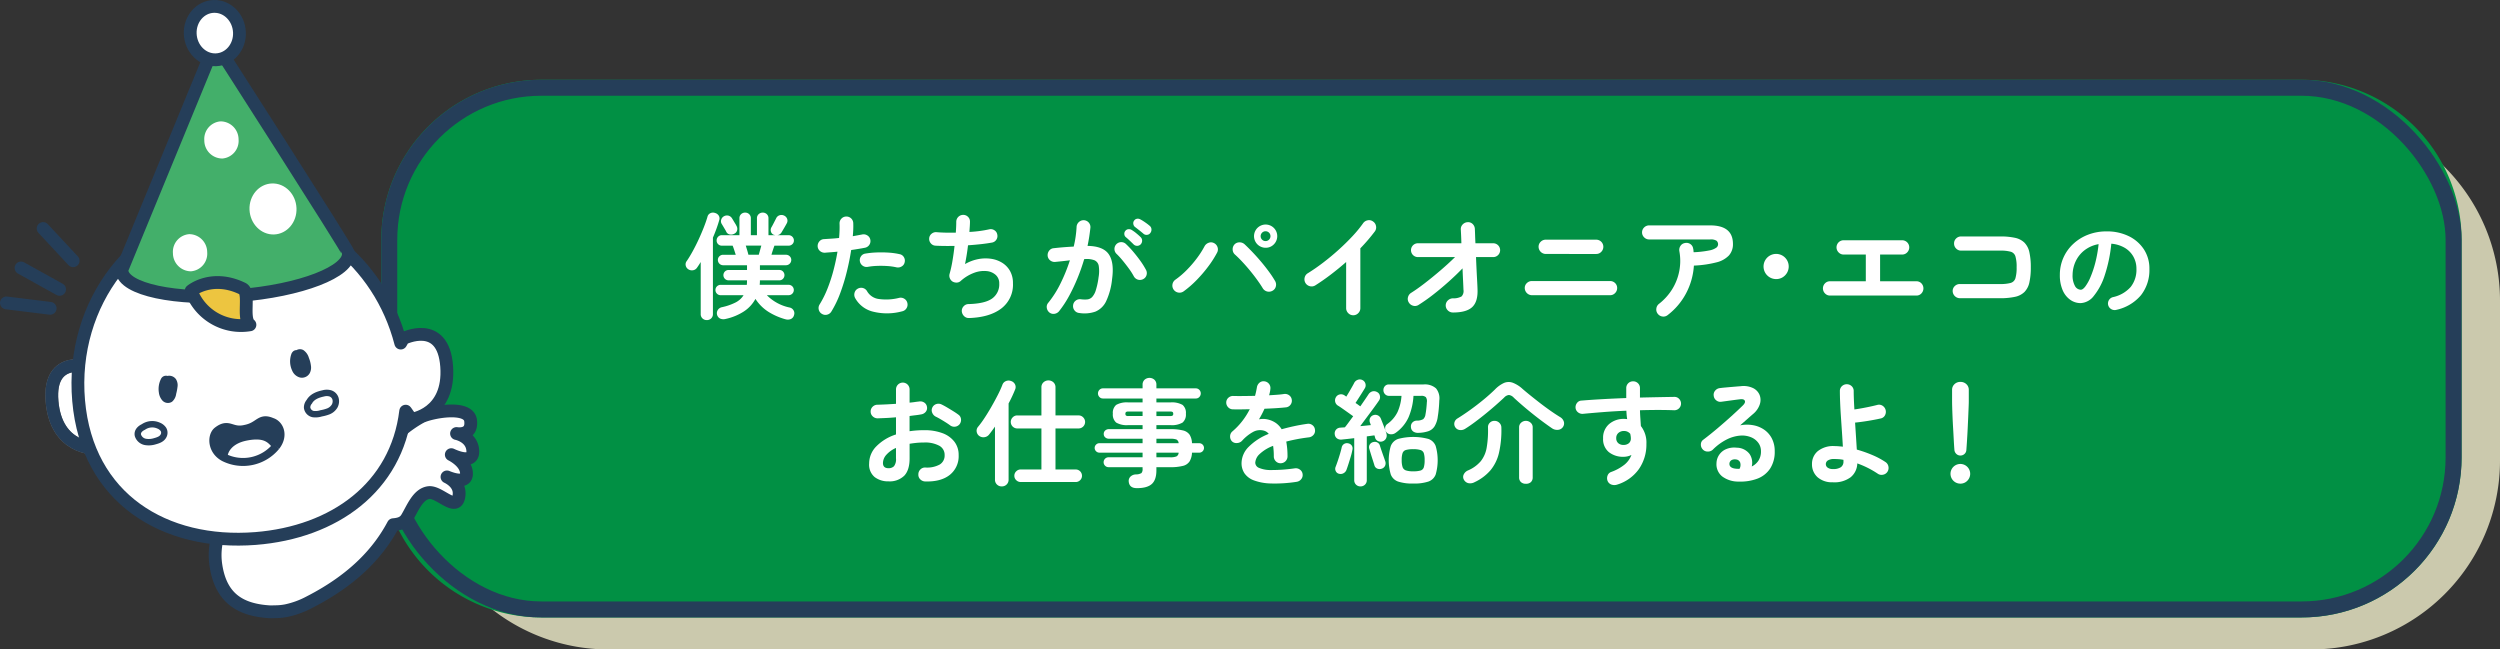 <svg xmlns="http://www.w3.org/2000/svg" xmlns:xlink="http://www.w3.org/1999/xlink" width="781.126" height="202.919" viewBox="0 0 781.126 202.919"><rect x="0" y="0" width="781.126" height="202.919" fill="#333333" stroke="none"/><defs><clipPath id="a"><rect width="781.126" height="202.919" fill="none"/></clipPath></defs><g clip-path="url(#a)"><path d="M190.126,34.919h532a59,59,0,0,1,59,59v50a59,59,0,0,1-59,59h-532a59,59,0,0,1-59-59v-50a59,59,0,0,1,59-59" fill="#cbc9ad"/><path d="M169.126,24.919h550a50,50,0,0,1,50,50v68a50,50,0,0,1-50,50h-550a50,50,0,0,1-50-50v-68a50,50,0,0,1,50-50" fill="#019044"/><rect width="645" height="163" rx="47.5" transform="translate(121.626 27.419)" fill="none" stroke="#253e59" stroke-width="5"/><path d="M220.845,100.015a1.908,1.908,0,0,1-1.35-.521,1.811,1.811,0,0,1-.558-1.386V81.872q-.288.468-.576.918c-.192.3-.384.582-.576.845a1.832,1.832,0,0,1-1.278.811,2.011,2.011,0,0,1-1.494-.343,1.827,1.827,0,0,1-.774-1.206,1.676,1.676,0,0,1,.342-1.35q.864-1.26,1.818-2.988t1.854-3.672q.9-1.944,1.638-3.815t1.17-3.385a1.631,1.631,0,0,1,.9-1.079,1.863,1.863,0,0,1,1.44-.072,1.97,1.97,0,0,1,1.188.864,1.679,1.679,0,0,1,.144,1.367q-.36,1.262-.864,2.664t-1.116,2.809V98.108a1.811,1.811,0,0,1-.558,1.386,1.908,1.908,0,0,1-1.35.521m24.588-.252a20.122,20.122,0,0,1-5.346-2.34,13.362,13.362,0,0,1-4.05-4.032,10.794,10.794,0,0,1-3.564,3.889,17.1,17.1,0,0,1-5.76,2.376,2.591,2.591,0,0,1-1.638-.09,1.809,1.809,0,0,1-.99-1.1,1.865,1.865,0,0,1,.126-1.494,1.975,1.975,0,0,1,1.35-.989,17.438,17.438,0,0,0,4.3-1.494,6.26,6.26,0,0,0,2.466-2.25H225.2a1.621,1.621,0,1,1,0-3.241h8.136c.024-.215.042-.444.054-.683s.018-.481.018-.721h-5.76a1.62,1.62,0,1,1,0-3.24h5.76V82.879h-7.452a1.659,1.659,0,0,1-1.656-1.656,1.534,1.534,0,0,1,.486-1.151,1.627,1.627,0,0,1,1.17-.469h3.924q-.216-.682-.468-1.458t-.5-1.386h-3.384a1.6,1.6,0,0,1-1.62-1.62,1.628,1.628,0,0,1,.468-1.17,1.536,1.536,0,0,1,1.152-.485h5.508V68.227a1.706,1.706,0,0,1,.522-1.313,1.8,1.8,0,0,1,1.278-.487,1.757,1.757,0,0,1,1.242.487,1.706,1.706,0,0,1,.522,1.313v5.257h1.908V68.227a1.677,1.677,0,0,1,.54-1.313,1.821,1.821,0,0,1,1.26-.487,1.8,1.8,0,0,1,1.278.487,1.706,1.706,0,0,1,.522,1.313v5.257h2.16a.679.679,0,0,1-.27-.055,1.632,1.632,0,0,0-.306-.09,1.516,1.516,0,0,1-.828-1.026,1.676,1.676,0,0,1,.18-1.314q.18-.287.468-.845l.576-1.116c.192-.373.336-.654.432-.846a1.734,1.734,0,0,1,1.08-.937,1.9,1.9,0,0,1,1.4.109,1.8,1.8,0,0,1,.954,1.044,1.669,1.669,0,0,1-.126,1.368q-.324.612-.81,1.439t-.81,1.368a1.817,1.817,0,0,1-1.332.9H246.4a1.658,1.658,0,0,1,1.656,1.655,1.535,1.535,0,0,1-.486,1.152,1.622,1.622,0,0,1-1.17.468h-4.428q-.252.684-.5,1.441t-.432,1.4h4.536a1.627,1.627,0,0,1,1.17.469,1.534,1.534,0,0,1,.486,1.151,1.659,1.659,0,0,1-1.656,1.656h-8.136v1.476h6.084a1.525,1.525,0,0,1,1.116.469,1.651,1.651,0,0,1,0,2.3,1.52,1.52,0,0,1-1.116.468h-6.084c0,.24-.006.475-.018.7s-.03.463-.054.7h9a1.621,1.621,0,1,1,0,3.241H239.6a13.942,13.942,0,0,0,7.092,3.851,1.843,1.843,0,0,1,1.278.937,1.74,1.74,0,0,1,.126,1.439,1.76,1.76,0,0,1-1.008,1.225,2.432,2.432,0,0,1-1.656.071m-16.02-26.712a2.06,2.06,0,0,1-1.4.216,1.508,1.508,0,0,1-1.08-.828,7.211,7.211,0,0,0-.4-.737l-.576-.973q-.288-.484-.468-.773a1.575,1.575,0,0,1-.144-1.315,1.768,1.768,0,0,1,.864-1.061,1.908,1.908,0,0,1,1.368-.2,1.824,1.824,0,0,1,1.116.811c.1.143.24.378.432.7s.384.643.576.954a6.2,6.2,0,0,1,.4.721,1.825,1.825,0,0,1,.216,1.4,1.607,1.607,0,0,1-.9,1.08m4.428,6.552h3.24l.792-2.844h-4.86c.12.385.258.834.414,1.351s.294,1.014.414,1.493" fill="#fff"/><path d="M256.81,98.072a2.023,2.023,0,0,1-.99-1.332,2.083,2.083,0,0,1,.27-1.62,31.36,31.36,0,0,0,2.484-5,50,50,0,0,0,1.854-5.689q.774-2.951,1.242-5.795-1.044.108-2.034.179t-1.854.145a2.213,2.213,0,0,1-1.566-.523,2.032,2.032,0,0,1-.738-1.458,2.176,2.176,0,0,1,.54-1.565,1.971,1.971,0,0,1,1.476-.7q1.044-.072,2.25-.145t2.43-.216q.108-1.223.144-2.34t0-2.124a2.079,2.079,0,0,1,.558-1.547,2.056,2.056,0,0,1,1.494-.684A2.123,2.123,0,0,1,266.6,69.7q.036.9,0,1.926c-.024.683-.072,1.41-.144,2.177q1.62-.287,2.916-.54a2.152,2.152,0,0,1,1.62.288,1.985,1.985,0,0,1,.936,1.332,2.111,2.111,0,0,1-1.656,2.521q-.9.18-2,.359t-2.322.361q-.5,3.276-1.368,6.786a60.221,60.221,0,0,1-2.07,6.731,31.879,31.879,0,0,1-2.754,5.706,2.119,2.119,0,0,1-1.332.973,2.035,2.035,0,0,1-1.62-.252m25.056-.792a18.067,18.067,0,0,1-9.2.071,8.735,8.735,0,0,1-5.49-4.248,2.221,2.221,0,0,1-.162-1.638,2.024,2.024,0,0,1,1.026-1.278,2.131,2.131,0,0,1,2.916.864,4.921,4.921,0,0,0,3.636,2.376,16.607,16.607,0,0,0,6.372-.359,2.11,2.11,0,0,1,1.638.306,2.059,2.059,0,0,1,.918,1.349,2.115,2.115,0,0,1-.306,1.639,2.065,2.065,0,0,1-1.35.918M280.1,83.528a17.521,17.521,0,0,0-2.79-.4,30.608,30.608,0,0,0-3.168-.054,21.191,21.191,0,0,0-3.006.305,2.053,2.053,0,0,1-1.566-.341,2.087,2.087,0,0,1-.882-1.315,2.045,2.045,0,0,1,.306-1.6,1.935,1.935,0,0,1,1.35-.882,27.616,27.616,0,0,1,3.582-.361,36.275,36.275,0,0,1,3.762.054,21.627,21.627,0,0,1,3.42.487,1.922,1.922,0,0,1,1.314.936,2.068,2.068,0,0,1,.234,1.619,1.9,1.9,0,0,1-.936,1.278,2.186,2.186,0,0,1-1.62.271" fill="#fff"/><path d="M302.782,99.367a2.024,2.024,0,0,1-1.548-.595,2.324,2.324,0,0,1-.72-1.529,2.076,2.076,0,0,1,.594-1.566,2.028,2.028,0,0,1,1.53-.666q5.148-.144,7.362-1.747a5.393,5.393,0,0,0,2.214-4.662,3.486,3.486,0,0,0-1.1-2.7,4.934,4.934,0,0,0-2.88-1.206,8.769,8.769,0,0,0-3.906.558,13.015,13.015,0,0,0-4.176,2.555,1.916,1.916,0,0,1-1.242.487,2.421,2.421,0,0,1-1.314-.342,2.214,2.214,0,0,1-.828-1.044,2.1,2.1,0,0,1-.072-1.332,36.373,36.373,0,0,0,.9-4.068q.4-2.34.648-4.68-1.764.036-3.312.017t-2.7-.089A1.981,1.981,0,0,1,290.812,76a2.091,2.091,0,0,1-.486-1.548,1.981,1.981,0,0,1,.756-1.422,2.09,2.09,0,0,1,1.548-.486q1.188.108,2.754.144t3.258,0q.072-1.008.108-1.854t.036-1.494a2.153,2.153,0,0,1,.594-1.531,2.1,2.1,0,0,1,1.494-.666,2.058,2.058,0,0,1,1.548.576,2,2,0,0,1,.648,1.513q0,.612-.054,1.44t-.126,1.8a37.562,37.562,0,0,0,6.228-.828,2.051,2.051,0,0,1,1.6.307,1.933,1.933,0,0,1,.882,1.35,2.037,2.037,0,0,1-.288,1.584,2.014,2.014,0,0,1-1.332.9q-1.548.288-3.492.5t-4.032.36q-.18,1.584-.432,3.113t-.5,2.754a13.235,13.235,0,0,1,4.1-1.547,12.044,12.044,0,0,1,4.032-.108,8.937,8.937,0,0,1,3.492,1.26A7.1,7.1,0,0,1,315.6,84.7a7.629,7.629,0,0,1,.9,3.8,9.328,9.328,0,0,1-3.636,7.884q-3.636,2.771-10.08,2.988" fill="#fff"/><path d="M337.125,97.784a2.028,2.028,0,0,1-1.4-.811,2.116,2.116,0,0,1-.432-1.6,2.055,2.055,0,0,1,.81-1.441,2.117,2.117,0,0,1,1.6-.431,8.767,8.767,0,0,0,2,.053,2.457,2.457,0,0,0,1.53-.737,5.571,5.571,0,0,0,1.152-2.124,22.891,22.891,0,0,0,.864-4.068,10.723,10.723,0,0,0,.054-3.546,2.334,2.334,0,0,0-1.35-1.765,6.991,6.991,0,0,0-3.2-.342,60.483,60.483,0,0,1-2.07,5.9,56.021,56.021,0,0,1-2.646,5.6,32.746,32.746,0,0,1-3.132,4.771,2.256,2.256,0,0,1-1.44.809,2.05,2.05,0,0,1-1.584-.414,2.263,2.263,0,0,1-.81-1.458,1.909,1.909,0,0,1,.45-1.565,31.859,31.859,0,0,0,3.852-6.084,52,52,0,0,0,2.916-7.2q-1.116.143-2.286.269t-2.286.234a2.185,2.185,0,0,1-1.584-.467,2.078,2.078,0,0,1-.792-1.441,2.244,2.244,0,0,1,.468-1.6,1.937,1.937,0,0,1,1.44-.775q1.548-.18,3.132-.305t3.1-.2a31.581,31.581,0,0,0,.612-3.185q.216-1.566.288-3.007a2.157,2.157,0,0,1,.738-1.493,2.145,2.145,0,0,1,3.582,1.746q-.144,1.332-.36,2.771t-.54,2.953q4.9.07,6.642,2.627t1.026,7.741a21.171,21.171,0,0,1-1.854,6.912,6.5,6.5,0,0,1-3.366,3.258,10.4,10.4,0,0,1-5.112.414M357.213,87.2a2.174,2.174,0,0,1-2.952-.865,20.162,20.162,0,0,0-1.548-2.429q-.937-1.278-1.926-2.485a24.024,24.024,0,0,0-1.89-2.07,2.094,2.094,0,0,1-.684-1.493,2.121,2.121,0,0,1,2.07-2.2,2.087,2.087,0,0,1,1.53.593,29.156,29.156,0,0,1,2.322,2.466q1.17,1.388,2.2,2.826a24.244,24.244,0,0,1,1.71,2.737,2.12,2.12,0,0,1,.2,1.637,2.02,2.02,0,0,1-1.026,1.279m-3.024-10.836q-.468-.468-1.17-1.135t-1.314-1.17a1.325,1.325,0,0,1-.414-.9,1.364,1.364,0,0,1,.342-1.044,1.323,1.323,0,0,1,.954-.5,1.688,1.688,0,0,1,1.026.252,11.615,11.615,0,0,1,1.422,1.025q.81.666,1.35,1.206a1.511,1.511,0,0,1,.468,1.1,1.7,1.7,0,0,1-.432,1.134,1.567,1.567,0,0,1-2.232.036m3.024-3.385q-.5-.43-1.278-1.044t-1.386-1.08a1.47,1.47,0,0,1-.45-.9,1.313,1.313,0,0,1,.27-1.044,1.285,1.285,0,0,1,.882-.559,1.583,1.583,0,0,1,1.062.2,15.756,15.756,0,0,1,1.476.918,16,16,0,0,1,1.44,1.1,1.476,1.476,0,0,1,.54,1.079,1.655,1.655,0,0,1-.36,1.152,1.374,1.374,0,0,1-1.026.576,1.424,1.424,0,0,1-1.17-.4" fill="#fff"/><path d="M369.85,91.015a2.193,2.193,0,0,1-1.674.4,2.214,2.214,0,0,1-1.836-2.574,2.194,2.194,0,0,1,.918-1.458,26.135,26.135,0,0,0,3.564-3.042,34.412,34.412,0,0,0,3.2-3.726,27.551,27.551,0,0,0,2.3-3.6,2.35,2.35,0,0,1,1.3-1.151,1.992,1.992,0,0,1,1.656.071,2.141,2.141,0,0,1,1.134,1.279,2.083,2.083,0,0,1-.126,1.71,31.753,31.753,0,0,1-2.7,4.248,42.092,42.092,0,0,1-3.654,4.284,31.552,31.552,0,0,1-4.086,3.563m27.756-.179a2.245,2.245,0,0,1-3.06-.792q-.648-1.08-1.656-2.485t-2.214-2.88q-1.207-1.475-2.466-2.826t-2.34-2.321a2.1,2.1,0,0,1-.72-1.548,2.214,2.214,0,0,1,.576-1.62,2.13,2.13,0,0,1,1.566-.648,2.326,2.326,0,0,1,1.6.612q1.188,1.116,2.556,2.555t2.682,3.006q1.314,1.566,2.43,3.1a30.687,30.687,0,0,1,1.836,2.79,2.2,2.2,0,0,1,.252,1.691,2.071,2.071,0,0,1-1.044,1.369m-2.16-13.428a3.628,3.628,0,1,1,2.574-1.063,3.5,3.5,0,0,1-2.574,1.063m0-2.088a1.537,1.537,0,1,0-1.1-.45,1.5,1.5,0,0,0,1.1.45" fill="#fff"/><path d="M422.8,98.5a2.089,2.089,0,0,1-1.548-.666,2.173,2.173,0,0,1-.648-1.566v-14.4q-2.3,2.016-4.752,3.888t-4.9,3.42a2.164,2.164,0,0,1-1.674.252,2.214,2.214,0,0,1-1.638-2.7,2.1,2.1,0,0,1,1.008-1.368q2.268-1.4,4.734-3.276t4.824-4q2.358-2.124,4.356-4.266a37.4,37.4,0,0,0,3.33-4.05,2.256,2.256,0,0,1,1.44-.936A2.048,2.048,0,0,1,429,69.2a2.133,2.133,0,0,1,.936,1.422,2.079,2.079,0,0,1-.36,1.674,55.329,55.329,0,0,1-4.536,5.292V96.271a2.172,2.172,0,0,1-.648,1.566,2.129,2.129,0,0,1-1.584.666" fill="#fff"/><path d="M453.946,97.639a2.174,2.174,0,0,1-1.566-.647,2.154,2.154,0,0,1,0-3.115,2.351,2.351,0,0,1,1.566-.666,5.112,5.112,0,0,0,2.718-.593,2.454,2.454,0,0,0,.594-2.107q-.037-1.152-.126-2.916t-.163-3.744q-2.014,2.088-4.391,4.212t-4.788,4a54.962,54.962,0,0,1-4.609,3.24,2.044,2.044,0,0,1-1.673.216,2.219,2.219,0,0,1-1.35-1.044,2.045,2.045,0,0,1-.216-1.674,2.217,2.217,0,0,1,1.044-1.349q1.836-1.153,4.193-2.971t4.842-3.942q2.484-2.124,4.609-4.211H443.074a2.161,2.161,0,1,1,0-4.321H456.61q-.036-1.475-.091-2.592t-.09-1.728a2.04,2.04,0,0,1,.613-1.584,2.25,2.25,0,0,1,1.548-.684,2.014,2.014,0,0,1,1.566.594,2.262,2.262,0,0,1,.666,1.567c.023.456.048,1.068.071,1.835s.06,1.632.109,2.592h5.507a2.161,2.161,0,1,1,0,4.321h-5.328q.072,1.872.162,3.744t.181,3.491q.09,1.62.126,2.736.179,3.888-1.62,5.616t-6.084,1.728" fill="#fff"/><path d="M478.642,92.24a2.275,2.275,0,0,1-2.232-2.233,2.062,2.062,0,0,1,.666-1.565,2.205,2.205,0,0,1,1.566-.631H503.05a2.187,2.187,0,0,1,1.584.631,2.093,2.093,0,0,1,.647,1.565,2.174,2.174,0,0,1-.647,1.567,2.125,2.125,0,0,1-1.584.666Zm4.32-12.889a2.275,2.275,0,0,1-2.232-2.231,2.12,2.12,0,0,1,.666-1.584,2.168,2.168,0,0,1,1.566-.649H498.73a2.227,2.227,0,0,1,1.584,3.8,2.125,2.125,0,0,1-1.584.666Z" fill="#fff"/><path d="M521.085,98.431a2.1,2.1,0,0,1-1.619.469,2.163,2.163,0,0,1-1.477-.828,2.13,2.13,0,0,1-.467-1.639,2.169,2.169,0,0,1,.828-1.494,17.4,17.4,0,0,0,4.067-4.482,16.8,16.8,0,0,0,2.3-11.969,2.253,2.253,0,0,1,.359-1.675,2.022,2.022,0,0,1,1.4-.882,2.142,2.142,0,0,1,1.674.324,2.042,2.042,0,0,1,.882,1.441,2.592,2.592,0,0,1,.091.54c.012.192.029.383.054.575a30.952,30.952,0,0,0,4.878-.558,5.46,5.46,0,0,0,2.2-.864,1.35,1.35,0,0,0,.557-.989,1.483,1.483,0,0,0-.467-1.171,3.3,3.3,0,0,0-2.017-.413H515.289a2.17,2.17,0,0,1-1.565-.649,2.153,2.153,0,0,1,0-3.114,2.2,2.2,0,0,1,1.565-.63h19.044q7.128,0,7.129,5.8A5.244,5.244,0,0,1,540.22,79.8a7.943,7.943,0,0,1-3.924,2.178,33.941,33.941,0,0,1-7.038,1.009,21.432,21.432,0,0,1-2.448,8.675,20.744,20.744,0,0,1-5.725,6.768" fill="#fff"/><path d="M554.926,87.2a3.933,3.933,0,1,1,2.808-1.152,3.821,3.821,0,0,1-2.808,1.152" fill="#fff"/><path d="M571.773,92.347a2.087,2.087,0,0,1-1.549-.666,2.239,2.239,0,0,1,0-3.149,2.112,2.112,0,0,1,1.549-.649h11.2V79.532h-6.912a2.127,2.127,0,0,1-1.584-.666,2.223,2.223,0,0,1,1.584-3.8h18.252a2.227,2.227,0,0,1,1.584,3.8,2.125,2.125,0,0,1-1.584.666h-6.876v8.351h11.341a2.091,2.091,0,0,1,1.565.649,2.282,2.282,0,0,1,0,3.149,2.066,2.066,0,0,1-1.565.666Z" fill="#fff"/><path d="M612.346,93.175a2.275,2.275,0,0,1-2.232-2.231,2.066,2.066,0,0,1,.666-1.567,2.2,2.2,0,0,1,1.566-.63h12.563a12.016,12.016,0,0,0,3.313-.342,2.171,2.171,0,0,0,1.494-1.458,11.432,11.432,0,0,0,.378-3.419,11.417,11.417,0,0,0-.378-3.439,2.166,2.166,0,0,0-1.476-1.439,11.806,11.806,0,0,0-3.294-.343h-12.2a2.111,2.111,0,0,1-1.548-.648,2.155,2.155,0,0,1-.648-1.584,2.1,2.1,0,0,1,.648-1.566,2.142,2.142,0,0,1,1.548-.63h12.2a21.024,21.024,0,0,1,4.662.432,5.942,5.942,0,0,1,2.933,1.512,6.073,6.073,0,0,1,1.531,2.953,20.9,20.9,0,0,1,.45,4.752,20.892,20.892,0,0,1-.45,4.751,6.065,6.065,0,0,1-1.531,2.952,5.957,5.957,0,0,1-2.951,1.512,21.279,21.279,0,0,1-4.681.432Z" fill="#fff"/><path d="M661.243,96.818a2.076,2.076,0,0,1-1.6-.238,2.043,2.043,0,0,1,.544-3.74,10.2,10.2,0,0,0,5.559-3.2,8.639,8.639,0,0,0,1.785-5.609,7.72,7.72,0,0,0-.952-3.842,7.409,7.409,0,0,0-2.7-2.755,9.921,9.921,0,0,0-4.2-1.292,44.928,44.928,0,0,1-2.058,9.877,19.689,19.689,0,0,1-3.4,6.427,5.5,5.5,0,0,1-4.1,2.261,5.6,5.6,0,0,1-3.3-1.054,7.067,7.067,0,0,1-2.362-3.026A11.693,11.693,0,0,1,643.6,85.9a13.067,13.067,0,0,1,4.115-9.622,14.262,14.262,0,0,1,4.64-2.924,15.833,15.833,0,0,1,5.866-1.055,15.4,15.4,0,0,1,6.884,1.48,11.751,11.751,0,0,1,4.744,4.113,10.91,10.91,0,0,1,1.733,6.138,12.7,12.7,0,0,1-2.635,8.211,13.911,13.911,0,0,1-7.7,4.573m-11.084-6.29q.612,0,1.411-1.037a13.9,13.9,0,0,0,1.615-2.942,32.23,32.23,0,0,0,1.5-4.5,39.581,39.581,0,0,0,1.02-5.763,10,10,0,0,0-4.454,1.955,9.429,9.429,0,0,0-2.72,3.434,10.2,10.2,0,0,0-.952,4.165,6.766,6.766,0,0,0,.731,3.5,2.142,2.142,0,0,0,1.853,1.19" fill="#fff"/><path d="M289.066,150.431a2.211,2.211,0,0,1-1.53-.666,1.963,1.963,0,0,1-.594-1.529,2.1,2.1,0,0,1,.648-1.567,2.019,2.019,0,0,1,1.548-.593,8.226,8.226,0,0,0,4.482-.937,3.258,3.258,0,0,0,1.53-2.952,3.214,3.214,0,0,0-1.674-2.916,9.322,9.322,0,0,0-4.77-1.008q-1.224,0-2.34.109t-2.16.288V143.2q0,3.707-1.692,5.454a6.512,6.512,0,0,1-4.9,1.745,6.866,6.866,0,0,1-4.32-1.332,5.024,5.024,0,0,1-1.728-4.247,7.6,7.6,0,0,1,2.25-5.364,14.927,14.927,0,0,1,6.138-3.708v-5.365q-1.548.146-3.006.216t-2.718.109a2.177,2.177,0,0,1-1.548-.613,2,2,0,0,1-.648-1.511,2.024,2.024,0,0,1,.63-1.512,2.113,2.113,0,0,1,1.53-.612q1.26-.036,2.736-.109t3.024-.18V121.74a2.161,2.161,0,0,1,.612-1.567,2.129,2.129,0,0,1,3.024,0,2.161,2.161,0,0,1,.612,1.567v4.067c.552-.048,1.067-.107,1.548-.18s.948-.131,1.4-.179a2.226,2.226,0,0,1,1.62.323,1.913,1.913,0,0,1,.864,1.368,1.849,1.849,0,0,1-.4,1.548,2.262,2.262,0,0,1-1.44.792q-.756.146-1.674.252t-1.926.253v4.752a30.694,30.694,0,0,1,4.572-.324,15.807,15.807,0,0,1,5.724.935,8.274,8.274,0,0,1,3.726,2.683,6.717,6.717,0,0,1,1.314,4.157,7.446,7.446,0,0,1-2.772,6.192q-2.773,2.2-7.7,2.052m-11.448-4.14a2.35,2.35,0,0,0,1.71-.612,3.538,3.538,0,0,0,.63-2.483v-3.24a8.661,8.661,0,0,0-3.006,2.141,3.932,3.932,0,0,0-1.062,2.574q0,1.62,1.728,1.62m19.3-13.356q-.576-.432-1.4-.954t-1.656-1.008q-.828-.485-1.44-.773a2.308,2.308,0,0,1-1.134-1.225,1.956,1.956,0,0,1,.018-1.62,2.055,2.055,0,0,1,1.278-1.115,2.165,2.165,0,0,1,1.638.143q.756.36,1.728.937t1.926,1.17q.952.592,1.566,1.061a1.891,1.891,0,0,1,.828,1.368,2.2,2.2,0,0,1-.4,1.584,2.152,2.152,0,0,1-2.952.432" fill="#fff"/><path d="M313.006,151.978a2.064,2.064,0,0,1-2.124-2.159V133.295q-1.008,1.44-1.872,2.52a2.192,2.192,0,0,1-1.458.792,2.235,2.235,0,0,1-1.6-.4,2.014,2.014,0,0,1-.792-1.35,1.882,1.882,0,0,1,.4-1.458,29.846,29.846,0,0,0,2.07-2.826q1.1-1.674,2.16-3.528t1.962-3.619a33.508,33.508,0,0,0,1.44-3.168,1.9,1.9,0,0,1,1.08-1.17,2.073,2.073,0,0,1,1.584-.053,2.05,2.05,0,0,1,1.278,1.044,1.872,1.872,0,0,1,.054,1.584q-.4,1.008-.918,2.124t-1.134,2.267v23.761a2.064,2.064,0,0,1-2.124,2.159m5.9-1.367a1.929,1.929,0,0,1-1.386-.576,1.845,1.845,0,0,1-.594-1.368,1.885,1.885,0,0,1,.594-1.405,1.933,1.933,0,0,1,1.386-.576h6.48V133.871h-7.56a2.028,2.028,0,0,1-2.016-2.017,2,2,0,0,1,.594-1.439,1.913,1.913,0,0,1,1.422-.613h7.56v-8.748a2.064,2.064,0,0,1,.648-1.6,2.314,2.314,0,0,1,3.1,0,2.064,2.064,0,0,1,.648,1.6V129.8h7.236a1.913,1.913,0,0,1,1.422.613,2,2,0,0,1,.594,1.439,2.028,2.028,0,0,1-2.016,2.017h-7.236v12.815h6.3a1.967,1.967,0,0,1,1.98,1.981,1.876,1.876,0,0,1-.576,1.368,1.91,1.91,0,0,1-1.4.576Z" fill="#fff"/><path d="M355.2,152.518q-2.3,0-2.52-1.979a1.883,1.883,0,0,1,.5-1.584,2.492,2.492,0,0,1,1.728-.72,3.5,3.5,0,0,0,1.728-.414,1.8,1.8,0,0,0,.36-1.35v-.5h-10.62a1.548,1.548,0,1,1,0-3.1H357v-1.44H343.5a1.441,1.441,0,0,1-1.026-.432,1.436,1.436,0,0,1,0-2.088,1.442,1.442,0,0,1,1.026-.433H357v-1.4H346.485a1.676,1.676,0,0,1-1.152-.414,1.352,1.352,0,0,1-.468-1.062,1.394,1.394,0,0,1,.468-1.1,1.676,1.676,0,0,1,1.152-.414H357v-1.26h-4.464a6.549,6.549,0,0,1-3.78-.792,3.273,3.273,0,0,1-1.044-2.772,3.22,3.22,0,0,1,1.044-2.754,6.672,6.672,0,0,1,3.78-.774H357v-1.224H344.613a1.465,1.465,0,0,1-1.1-.468,1.61,1.61,0,0,1,0-2.233,1.468,1.468,0,0,1,1.1-.467H357v-1.117a2.043,2.043,0,0,1,.63-1.584,2.323,2.323,0,0,1,3.06,0,2.043,2.043,0,0,1,.63,1.584v1.117h12.312a1.468,1.468,0,0,1,1.1.467,1.61,1.61,0,0,1,0,2.233,1.465,1.465,0,0,1-1.1.468H361.317v1.224h4.356a6.758,6.758,0,0,1,3.816.774,3.22,3.22,0,0,1,1.044,2.754,3.273,3.273,0,0,1-1.044,2.772,6.633,6.633,0,0,1-3.816.792h-4.356v1.26H365.6a16,16,0,0,1,4.014.4,3.462,3.462,0,0,1,2.088,1.35,5.413,5.413,0,0,1,.738,2.645h2.232a1.477,1.477,0,1,1,0,2.953h-2.232a5.766,5.766,0,0,1-.738,2.7,3.431,3.431,0,0,1-2.07,1.422,15.294,15.294,0,0,1-4.032.414h-4.284v1.008q0,2.95-1.44,4.248t-4.68,1.295m-2.664-22.535H357v-1.4h-4.464a1.25,1.25,0,0,0-.7.144.678.678,0,0,0-.2.576.629.629,0,0,0,.2.54,1.25,1.25,0,0,0,.7.144m8.784,0h4.356a1.25,1.25,0,0,0,.7-.144.632.632,0,0,0,.2-.54.681.681,0,0,0-.2-.576,1.249,1.249,0,0,0-.7-.144h-4.356Zm0,8.495h6.948a1.366,1.366,0,0,0-.7-1.169,5.667,5.667,0,0,0-1.962-.234h-4.284Zm0,4.393H365.6a5.088,5.088,0,0,0,1.98-.271,1.347,1.347,0,0,0,.684-1.169h-6.948Z" fill="#fff"/><path d="M405.166,150.539a44.136,44.136,0,0,1-8.136.521,16.189,16.189,0,0,1-5.31-.989,6.105,6.105,0,0,1-2.9-2.214,5.654,5.654,0,0,1-.9-3.15,7.289,7.289,0,0,1,2.178-5.04,18.358,18.358,0,0,1,6.318-4.105,2.83,2.83,0,0,0-1.4-.971,4.5,4.5,0,0,0-3.546.4,13.113,13.113,0,0,0-3.4,2.736,2.284,2.284,0,0,1-1.6.7,1.945,1.945,0,0,1-1.6-.594,2.172,2.172,0,0,1-.522-1.584,2.015,2.015,0,0,1,.738-1.477,21.567,21.567,0,0,0,3.114-3.275,22.722,22.722,0,0,0,2.286-3.636q-1.548.036-2.9.054t-2.322-.019a2.023,2.023,0,0,1-1.512-.629,2.113,2.113,0,0,1-.612-1.53,2,2,0,0,1,.684-1.476,2.116,2.116,0,0,1,1.548-.54q1.26.036,3.042.018t3.726-.054q.18-.684.324-1.332t.252-1.3a2.349,2.349,0,0,1,.792-1.458,1.926,1.926,0,0,1,1.548-.451,2.1,2.1,0,0,1,1.872,2.376,7.314,7.314,0,0,1-.144.973q-.108.5-.252,1.008,1.368-.072,2.556-.162t2.124-.234a2.162,2.162,0,0,1,1.6.413,2,2,0,0,1,.81,1.423,2.025,2.025,0,0,1-.45,1.584,1.981,1.981,0,0,1-1.422.756q-1.332.144-3.06.252t-3.6.18a30.585,30.585,0,0,1-1.728,3.312,6.077,6.077,0,0,1,1.656-.126,7.376,7.376,0,0,1,3.618,1.26,6.549,6.549,0,0,1,1.818,1.962q1.762-.5,3.762-.937t4.23-.755a2.032,2.032,0,0,1,1.584.378,1.972,1.972,0,0,1,.828,1.421,1.952,1.952,0,0,1-.4,1.585,2.211,2.211,0,0,1-1.44.828q-2.088.252-3.852.594t-3.276.738q.18.972.288,2.124t.108,2.484a2.151,2.151,0,0,1-2.16,2.16,2.024,2.024,0,0,1-1.512-.63,2.113,2.113,0,0,1-.612-1.53,22.276,22.276,0,0,0-.216-3.276,12.5,12.5,0,0,0-4.266,2.61,4.009,4.009,0,0,0-1.314,2.682,1.807,1.807,0,0,0,1.152,1.584,9.311,9.311,0,0,0,3.852.684,50.036,50.036,0,0,0,7.38-.54,2.156,2.156,0,0,1,1.584.414,1.973,1.973,0,0,1,.828,1.422,2,2,0,0,1-.432,1.548,2.192,2.192,0,0,1-1.4.828" fill="#fff"/><path d="M425.074,151.979a1.929,1.929,0,0,1-1.368-.54,1.88,1.88,0,0,1-.576-1.44V136.9q-1.116.146-2.106.252t-1.71.18a2.157,2.157,0,0,1-1.53-.324,1.746,1.746,0,0,1-.738-1.3,1.8,1.8,0,0,1,.4-1.458,1.848,1.848,0,0,1,1.4-.63c.192-.023.407-.042.648-.053s.48-.031.72-.055q.5-.61,1.17-1.53t1.422-1.926q-.648-.468-1.584-1.134t-1.836-1.3q-.9-.63-1.4-.918a1.919,1.919,0,0,1-.576-2.591,1.754,1.754,0,0,1,1.17-.865,1.847,1.847,0,0,1,1.458.252q.324.216.612.432c.239-.383.522-.852.846-1.4s.635-1.092.936-1.621.522-.936.666-1.224a2,2,0,0,1,1.116-1.008,1.771,1.771,0,0,1,1.476.072,1.741,1.741,0,0,1,.936,1.116,1.785,1.785,0,0,1-.18,1.44q-.324.54-.864,1.4t-1.1,1.728q-.56.864-.954,1.476c.311.193.594.384.846.577s.473.347.666.467l1.458-2.124q.664-.972,1.062-1.584a2.164,2.164,0,0,1,1.224-.954,1.974,1.974,0,0,1,1.476.2,1.608,1.608,0,0,1,.882,1.152,1.852,1.852,0,0,1-.306,1.549q-.614.9-1.6,2.25t-2.106,2.843q-1.116,1.494-2.124,2.863.9-.072,1.746-.162c.564-.06,1.085-.115,1.566-.163l-.288-.828a1.767,1.767,0,0,1,.054-1.385,1.716,1.716,0,0,1,.99-.883,1.853,1.853,0,0,1,1.386.036,1.888,1.888,0,0,1,.99,1.044q.216.54.558,1.4t.666,1.746q.324.884.5,1.458a2.006,2.006,0,0,1-.072,1.494,1.875,1.875,0,0,1-1.116.991,1.848,1.848,0,0,1-1.476-.109,1.615,1.615,0,0,1-.864-1.044,4.208,4.208,0,0,0-.216-.719q-1.008.143-2.376.323V150a1.884,1.884,0,0,1-.576,1.44,1.979,1.979,0,0,1-1.4.54m-6.732-3.96a1.458,1.458,0,0,1-.99-.827,1.573,1.573,0,0,1-.054-1.3q.288-.72.666-1.836t.72-2.268q.342-1.15.522-1.98a1.654,1.654,0,0,1,.756-1.1,1.7,1.7,0,0,1,1.26-.2,1.756,1.756,0,0,1,1.116.685,1.631,1.631,0,0,1,.216,1.368,19.161,19.161,0,0,1-.486,2q-.344,1.169-.7,2.285t-.648,1.908a1.965,1.965,0,0,1-.936,1.1,1.829,1.829,0,0,1-1.44.161m13.392-1.584a1.909,1.909,0,0,1-1.368,0,1.522,1.522,0,0,1-.936-1.044q-.18-.611-.5-1.6t-.63-2q-.306-1.008-.486-1.62a1.606,1.606,0,0,1,.216-1.349,1.707,1.707,0,0,1,1.08-.7,1.654,1.654,0,0,1,1.3.163,1.622,1.622,0,0,1,.756,1.025q.18.577.486,1.477t.63,1.8q.324.9.5,1.44a1.914,1.914,0,0,1,0,1.458,1.754,1.754,0,0,1-1.044.954m4.32-11.195a2.293,2.293,0,0,1-1.548.449,1.791,1.791,0,0,1-1.368-.7,1.915,1.915,0,0,1-.36-1.332,1.574,1.574,0,0,1,.648-1.153,10.055,10.055,0,0,0,3.222-3.761,14.833,14.833,0,0,0,1.242-5.059h-3.852a1.68,1.68,0,0,1-1.314-.54,1.821,1.821,0,0,1-.486-1.26,1.8,1.8,0,0,1,.469-1.242,1.6,1.6,0,0,1,1.259-.522h10.8a5.24,5.24,0,0,1,3.906,1.224,4.887,4.887,0,0,1,1.026,3.78q-.036,1.226-.162,2.592t-.306,2.412a7.8,7.8,0,0,1-.99,3.042,3.772,3.772,0,0,1-1.926,1.548,10.439,10.439,0,0,1-3.168.523,2.537,2.537,0,0,1-1.584-.415,1.744,1.744,0,0,1-.72-1.386,1.768,1.768,0,0,1,.45-1.422,1.853,1.853,0,0,1,1.314-.594,4.081,4.081,0,0,0,2.052-.45,2.385,2.385,0,0,0,.72-1.494q.144-.683.27-1.836t.162-1.98a2.176,2.176,0,0,0-.306-1.566,2.027,2.027,0,0,0-1.494-.414h-2.376a20.092,20.092,0,0,1-1.548,6.714,12.012,12.012,0,0,1-4.032,4.843m5.508,15.839a14.185,14.185,0,0,1-4.716-.612,3.8,3.8,0,0,1-2.3-2.2,15.7,15.7,0,0,1,0-8.928,3.8,3.8,0,0,1,2.3-2.2,18.477,18.477,0,0,1,9.432,0,3.74,3.74,0,0,1,2.286,2.2,16.13,16.13,0,0,1,0,8.928,3.737,3.737,0,0,1-2.286,2.2,14.186,14.186,0,0,1-4.716.612m0-3.816a7.837,7.837,0,0,0,2.286-.252A1.518,1.518,0,0,0,444.875,146a7.556,7.556,0,0,0,.251-2.232,7.018,7.018,0,0,0-.251-2.159,1.569,1.569,0,0,0-1.027-.991,7.373,7.373,0,0,0-2.286-.27,7.867,7.867,0,0,0-2.286.252,1.568,1.568,0,0,0-1.044.973,6.517,6.517,0,0,0-.27,2.16,6.855,6.855,0,0,0,.27,2.2,1.667,1.667,0,0,0,1.044,1.044,6.907,6.907,0,0,0,2.286.288" fill="#fff"/><path d="M457.834,133.944a2.5,2.5,0,0,1-1.746.414,1.924,1.924,0,0,1-1.422-.919,1.889,1.889,0,0,1-.234-1.422,2.068,2.068,0,0,1,1.026-1.313q2.016-1.26,4.086-2.754t4.032-3.114q1.962-1.62,3.546-3.168a9.272,9.272,0,0,1,2.844-2.035,3.757,3.757,0,0,1,2.682-.053,9.616,9.616,0,0,1,3.078,1.943q1.042.9,2.448,2.034t2.988,2.359q1.584,1.224,3.222,2.376t3.114,2.051a2.485,2.485,0,0,1,1.134,1.441,1.925,1.925,0,0,1-.306,1.655,2.045,2.045,0,0,1-1.512.864,2.834,2.834,0,0,1-1.908-.5q-1.368-.936-2.988-2.141t-3.276-2.538q-1.656-1.332-3.114-2.592t-2.538-2.269a2.507,2.507,0,0,0-1.512-.845,2.305,2.305,0,0,0-1.512.809q-1.152,1.082-2.646,2.395t-3.132,2.645q-1.639,1.333-3.276,2.557t-3.078,2.124m2.916,16.7a2.879,2.879,0,0,1-2,.307,2.13,2.13,0,0,1-1.35-1.063,1.735,1.735,0,0,1-.018-1.727,2.591,2.591,0,0,1,1.314-1.189,10.839,10.839,0,0,0,3.96-2.861,9.3,9.3,0,0,0,1.854-4.231,31.717,31.717,0,0,0,.414-6.372,1.858,1.858,0,0,1,.54-1.4,1.937,1.937,0,0,1,1.476-.612,2.067,2.067,0,0,1,1.548.63,1.95,1.95,0,0,1,.612,1.385,31.58,31.58,0,0,1-.738,7.956,13.263,13.263,0,0,1-2.664,5.472,14.929,14.929,0,0,1-4.95,3.708m16.02.5a2.163,2.163,0,0,1-1.566-.54,1.961,1.961,0,0,1-.558-1.477V133.511a1.868,1.868,0,0,1,.63-1.439,2.2,2.2,0,0,1,2.97,0,1.845,1.845,0,0,1,.648,1.439v15.624a2,2,0,0,1-.54,1.477,2.153,2.153,0,0,1-1.584.54" fill="#fff"/><path d="M505.21,151.439a2.746,2.746,0,0,1-1.674-.018,2.022,2.022,0,0,1-1.206-1.061,2.289,2.289,0,0,1-.072-1.693,1.836,1.836,0,0,1,1.116-1.188,14.451,14.451,0,0,0,4.248-2.34,7.084,7.084,0,0,0,2.124-2.987,5.632,5.632,0,0,1-2.412.575,7.139,7.139,0,0,1-4.644-1.458,5.206,5.206,0,0,1-1.8-4.3,5.594,5.594,0,0,1,1.872-4.464,6.949,6.949,0,0,1,4.716-1.62c.168,0,.324.006.468.019s.3.03.468.054q-.108-.613-.162-1.26c-.036-.433-.066-.888-.09-1.368q-3.6.143-7.074.414t-6.462.557a2.16,2.16,0,0,1-1.548-.45,1.984,1.984,0,0,1-.792-1.386,2.182,2.182,0,0,1,.468-1.584,1.808,1.808,0,0,1,1.4-.719q3.059-.252,6.66-.451t7.308-.341v-3.1a2.09,2.09,0,0,1,2.124-2.124,2.1,2.1,0,0,1,1.548.612,2.054,2.054,0,0,1,.612,1.512v2.952q2.987-.072,5.724-.126t5.04-.09a1.941,1.941,0,0,1,1.494.649,2.09,2.09,0,0,1-1.639,3.527q-4.608-.179-10.619,0,.036,1.262.126,2.521t.162,2.412a8.388,8.388,0,0,1,1.728,5.58,13.444,13.444,0,0,1-2.358,7.884,12.974,12.974,0,0,1-6.858,4.859m2.124-12.42a2.527,2.527,0,0,0,1.638-.558,1.926,1.926,0,0,0,.594-1.53,4.408,4.408,0,0,0-.054-.647q-.054-.361-.126-.721a2.46,2.46,0,0,0-1.98-.9,2.56,2.56,0,0,0-1.71.593,2.034,2.034,0,0,0-.7,1.638,1.975,1.975,0,0,0,.666,1.6,2.378,2.378,0,0,0,1.674.521" fill="#fff"/><path d="M543.3,150.467a8.36,8.36,0,0,1-5.166-1.584,4.83,4.83,0,0,1-1.817-4.14,4.889,4.889,0,0,1,3.1-4.446,6.478,6.478,0,0,1,3.2-.414,5.076,5.076,0,0,1,4.032,1.962,4.893,4.893,0,0,1,.684,3.906,5.3,5.3,0,0,0,2.07-1.782,5.234,5.234,0,0,0,.81-3.042,4.265,4.265,0,0,0-.81-2.538,5.278,5.278,0,0,0-2.269-1.764,7.357,7.357,0,0,0-3.365-.522,11.259,11.259,0,0,0-4.1,1.135,16.9,16.9,0,0,0-4.5,3.257,2.2,2.2,0,0,1-1.62.594,2.035,2.035,0,0,1-1.584-.738,2.145,2.145,0,0,1-.522-1.566,1.77,1.77,0,0,1,.737-1.385q2.234-1.692,4.465-3.582t4.266-3.727q2.032-1.836,3.582-3.348.971-.936.666-1.547c-.2-.409-.727-.552-1.566-.433q-1.224.146-2.79.36t-2.934.4a1.987,1.987,0,0,1-1.584-.4,2.027,2.027,0,0,1-.828-1.44,1.945,1.945,0,0,1,.4-1.566,2.189,2.189,0,0,1,1.44-.846q.791-.107,2-.216t2.484-.216q1.278-.108,2.178-.18a6.9,6.9,0,0,1,3.816.612,4.193,4.193,0,0,1,2.016,2.142,4.3,4.3,0,0,1,.054,2.934,6.669,6.669,0,0,1-2.07,2.988q-.72.612-1.818,1.584t-2.25,1.981a10.911,10.911,0,0,1,4-.055,8.8,8.8,0,0,1,3.474,1.386,7.521,7.521,0,0,1,2.43,2.755,8.494,8.494,0,0,1,.9,4.013,9.513,9.513,0,0,1-1.44,5.418,8.3,8.3,0,0,1-3.96,3.132,14.867,14.867,0,0,1-5.8.918m-.647-4h.216a2.56,2.56,0,0,1,.27.019,1.439,1.439,0,0,0,.378-.019,2.574,2.574,0,0,0,.18-1.979,1.524,1.524,0,0,0-1.3-.937,2.164,2.164,0,0,0-1.422.234,1.352,1.352,0,0,0-.63,1.1q-.036,1.44,2.3,1.584" fill="#fff"/><path d="M572.71,150.683a6.818,6.818,0,0,1-4.842-1.6,5.352,5.352,0,0,1-1.71-4.086,5.175,5.175,0,0,1,1.781-4.014,7.663,7.663,0,0,1,5.275-1.6q.612,0,1.26.054t1.332.126q-.11-2.016-.27-4.374t-.324-4.752q-.162-2.394-.252-4.536t-.09-3.726a2.024,2.024,0,0,1,.63-1.512,2.218,2.218,0,0,1,3.06,0,2.023,2.023,0,0,1,.629,1.512q0,1.044.055,2.538t.162,3.222q1.044-.144,2.322-.378t2.538-.5q1.26-.27,2.232-.522a2.046,2.046,0,0,1,1.674.216,2.264,2.264,0,0,1,.792,3.006,1.909,1.909,0,0,1-1.35.99q-1.764.4-3.96.756t-4.032.54q.144,2.232.288,4.428t.252,4a39.841,39.841,0,0,1,4.823,1.692,24.29,24.29,0,0,1,4.177,2.232,2.1,2.1,0,0,1,.882,1.4,2.188,2.188,0,0,1-.342,1.656,2.1,2.1,0,0,1-1.4.882,2.074,2.074,0,0,1-1.62-.342,28.781,28.781,0,0,0-6.372-3.2,5.706,5.706,0,0,1-2.071,4.32,8.5,8.5,0,0,1-5.525,1.584m0-4.14a4.267,4.267,0,0,0,2.466-.576,2.1,2.1,0,0,0,.809-1.836v-.468a11.846,11.846,0,0,0-1.439-.2c-.481-.036-.96-.054-1.44-.054a3.5,3.5,0,0,0-2,.45,1.348,1.348,0,0,0-.071,2.232,2.621,2.621,0,0,0,1.674.45" fill="#fff"/><path d="M612.526,151.115a3.075,3.075,0,1,1,2.159-.9,2.949,2.949,0,0,1-2.159.9m0-8.784a1.785,1.785,0,0,1-1.26-.5,1.9,1.9,0,0,1-.612-1.26q-.109-1.368-.2-3.132t-.2-3.618q-.109-1.854-.181-3.547t-.108-2.987q-.036-1.3-.036-1.908V121.81a2.37,2.37,0,0,1,.739-1.763,2.544,2.544,0,0,1,1.854-.72,2.594,2.594,0,0,1,1.889.72,2.37,2.37,0,0,1,.739,1.763v3.565q0,.612-.055,1.908t-.125,2.987q-.075,1.693-.163,3.547t-.2,3.618q-.106,1.764-.216,3.132a1.774,1.774,0,0,1-.576,1.26,1.832,1.832,0,0,1-1.295.5" fill="#fff"/><path d="M86.55,191.119l-2.049.048c-9.355-.508-15.448-4.2-17.026-14.436a21.144,21.144,0,0,1,.012-6.657c1-6.116,8.311-13.822,8.311-13.822l41.946-27.87,2.266,11.658a38.7,38.7,0,0,1,11.453-9.732c2.858-1.489,14.928-3.912,15.574,1.076.648,5-4.393,4.073-4.393,4.073s4.908.929,5.089,5.481c.163,4.1-5.265,1.808-6.723,1.118,1.09.565,4.331,2.476,4.708,5.408.521,4.029-4.569,2.175-6.056,1.548,1.108.531,4.1,2.282,3.781,5.607-.562,5.909-6.058-1.151-9.489-.7s-5.084,5.044-6.852,7.954c-.89,1.464-2.3,1.912-4.226,2.07-4.38,8.253-11.988,16.94-26.188,24.2a27.41,27.41,0,0,1-7.189,2.642,17.608,17.608,0,0,1-2.949.327" fill="#fff"/><path d="M86.55,191.119l-2.049.048c-9.355-.508-15.448-4.2-17.026-14.436a21.144,21.144,0,0,1,.012-6.657c1-6.116,8.311-13.822,8.311-13.822l41.946-27.87,2.266,11.658a38.7,38.7,0,0,1,11.453-9.732c2.858-1.489,14.928-3.912,15.574,1.076.648,5-4.393,4.073-4.393,4.073s4.908.929,5.089,5.481c.163,4.1-5.265,1.808-6.723,1.118,1.09.565,4.331,2.476,4.708,5.408.521,4.029-4.569,2.175-6.056,1.548,1.108.531,4.1,2.282,3.781,5.607-.562,5.909-6.058-1.151-9.489-.7s-5.084,5.044-6.852,7.954c-.89,1.464-2.3,1.912-4.226,2.07-4.38,8.253-11.988,16.94-26.188,24.2a27.41,27.41,0,0,1-7.189,2.642A17.608,17.608,0,0,1,86.55,191.119Z" fill="none" stroke="#253e59" stroke-linecap="round" stroke-linejoin="round" stroke-width="4"/><path d="M29.739,140.027s-12.195.434-13.48-14.578c-1.28-14.979,12.023-10.726,12.023-10.726l8.59,10.756Z" fill="#fff"/><path d="M29.739,140.027s-12.195.434-13.48-14.578c-1.28-14.979,12.023-10.726,12.023-10.726l8.59,10.756Z" fill="none" stroke="#707070" stroke-miterlimit="4.002" stroke-width="4.002"/><path d="M29.739,140.027s-12.195.434-13.48-14.578c-1.28-14.979,12.023-10.726,12.023-10.726l8.59,10.756Z" fill="none" stroke="#253e59" stroke-linecap="round" stroke-linejoin="round" stroke-width="4.002"/><path d="M126.011,105.775l-.8,1.421c-6.593-25.549-29.169-43.553-54.285-41.582C42.651,67.837,21.906,94.54,24.567,125.2c2.667,30.68,27,45.263,55.271,43.056,24.584-1.946,44.03-15.979,46.92-39.787L128.535,131s12.112-1.482,11.029-16.509c-1.078-15-13.553-8.715-13.553-8.715" fill="#fff"/><path d="M126.011,105.775l-.8,1.421c-6.593-25.549-29.169-43.553-54.285-41.582C42.651,67.837,21.906,94.54,24.567,125.2c2.667,30.68,27,45.263,55.271,43.056,24.584-1.946,44.03-15.979,46.92-39.787L128.535,131s12.112-1.482,11.029-16.509C138.486,99.492,126.011,105.775,126.011,105.775Z" fill="none" stroke="#253e59" stroke-linecap="round" stroke-linejoin="round" stroke-width="4.002"/><path d="M67.252,13.363,37.925,84.653l.182-.01c.5,5.771,16.74,9.251,36.281,7.717s34.968-7.5,34.461-13.281c-.092-1.089-41.6-65.716-41.6-65.716" fill="#43af6a"/><path d="M67.252,13.363,37.925,84.653l.182-.01c.5,5.771,16.74,9.251,36.281,7.717s34.968-7.5,34.461-13.281C108.757,77.99,67.252,13.363,67.252,13.363Z" fill="none" stroke="#253e59" stroke-linecap="round" stroke-linejoin="round" stroke-width="4.002"/><path d="M59.436,10.593c-.192-4.6,3.1-8.462,7.346-8.588,4.244-.15,7.843,3.472,8.034,8.086s-3.1,8.452-7.351,8.591-7.835-3.474-8.029-8.089" fill="#fff"/><path d="M59.436,10.593c-.192-4.6,3.1-8.462,7.346-8.588,4.244-.15,7.843,3.472,8.034,8.086s-3.1,8.452-7.351,8.591S59.63,15.208,59.436,10.593Z" fill="none" stroke="#253e59" stroke-linecap="round" stroke-linejoin="round" stroke-width="4.002"/><path d="M63.84,43.89a5.528,5.528,0,0,1,5.051-5.968l.058,0a5.654,5.654,0,0,1,5.594,5.625,5.539,5.539,0,0,1-5.055,5.983l-.051,0a5.652,5.652,0,0,1-5.6-5.64" fill="#fff"/><path d="M54.036,79.13A5.535,5.535,0,0,1,59.1,73.162l.052,0a5.651,5.651,0,0,1,5.587,5.625,5.538,5.538,0,0,1-5.057,5.983l-.048,0a5.669,5.669,0,0,1-5.6-5.645" fill="#fff"/><path d="M77.959,65.523c-.181-4.387,2.959-8.068,7.019-8.2s7.483,3.307,7.661,7.709c.182,4.419-2.953,8.084-7.012,8.229-4.061.129-7.488-3.336-7.669-7.741" fill="#fff"/><path d="M96.751,116.638a2.791,2.791,0,0,1-3.081,1.3,3.64,3.64,0,0,1-2.359-2.092A6.8,6.8,0,0,1,91,110.717a2.052,2.052,0,0,1,.735-1.045,1.565,1.565,0,0,1,.908-.274,2.2,2.2,0,0,1,2.13-.023,4.393,4.393,0,0,1,1.738,2.434,9.487,9.487,0,0,1,.644,2.489,3.74,3.74,0,0,1-.4,2.34" fill="#253e59"/><path d="M55.445,121.017a15.594,15.594,0,0,1-.4,2.055,3.873,3.873,0,0,1-1.272,2.439,2.34,2.34,0,0,1-3.029-.363,4.592,4.592,0,0,1-1.109-2.531,7.033,7.033,0,0,1,.707-4.313,1.728,1.728,0,0,1,1.989-.845,2.583,2.583,0,0,1,2.642,1.007,3.531,3.531,0,0,1,.47,2.554" fill="#253e59"/><path d="M103.083,122.877a4.067,4.067,0,0,0-2.041.026c-1.683.36-3.485,1-4.382,2.585a.211.211,0,0,0-.011.029,2.707,2.707,0,0,0-.693,1.868,2.367,2.367,0,0,0,1.881,1.994,5.694,5.694,0,0,0,2.507-.233,12.087,12.087,0,0,0,2.251-.612,3.966,3.966,0,0,0,1.967-1.675,3.1,3.1,0,0,0,.271-2.282,2.483,2.483,0,0,0-1.749-1.7" fill="none" stroke="#253e59" stroke-linecap="round" stroke-linejoin="round" stroke-width="2.001"/><path d="M51.063,134.17a3.244,3.244,0,0,0-1.514-1.194,4.884,4.884,0,0,0-4.76.44c-1.017.484-1.96,1.356-1.7,2.6a3.028,3.028,0,0,0,2.638,2.1,6.279,6.279,0,0,0,2.634-.241c1.157-.317,2.345-.716,2.835-1.914a2.035,2.035,0,0,0-.133-1.792" fill="none" stroke="#253e59" stroke-linecap="round" stroke-linejoin="round" stroke-width="2"/><path d="M75.79,90.191c2.521,1.224-.221,9.366,2.3,11.294A16.623,16.623,0,0,1,59.726,90.869s6.423-5.355,16.063-.682" fill="#43af6a"/><path d="M75.79,90.191c2.521,1.224-.221,9.366,2.3,11.294A16.623,16.623,0,0,1,59.726,90.869s6.423-5.355,16.063-.682" fill="#edc540"/><path d="M75.79,90.191c2.521,1.224-.221,9.366,2.3,11.294A16.623,16.623,0,0,1,59.726,90.869s6.423-5.355,16.063-.682" fill="none" stroke="#253e59" stroke-linecap="round" stroke-linejoin="round" stroke-width="4.002"/><line x1="13.67" y1="1.688" transform="translate(2 94.646)" fill="none" stroke="#253e59" stroke-linecap="round" stroke-width="4"/><line x1="12.051" y1="6.687" transform="translate(6.57 83.725)" fill="none" stroke="#253e59" stroke-linecap="round" stroke-miterlimit="4.002" stroke-width="4.002"/><line x1="9.387" y1="10.08" transform="translate(13.468 71.393)" fill="none" stroke="#253e59" stroke-linecap="round" stroke-width="4"/><path d="M86.043,139.319a13.082,13.082,0,0,1-15.926,3.4c-3.821-2.036-3.816-6.431-2.129-7.862,3.567-2.818,4.137.442,8.647-.607,4.539-.88,4.532-3.828,8.253-2.206,2.117.624,3.8,3.856,1.155,7.28" fill="#253e59"/><path d="M86.043,139.319a13.082,13.082,0,0,1-15.926,3.4c-3.821-2.036-3.816-6.431-2.129-7.862,3.567-2.818,4.137.442,8.647-.607,4.539-.88,4.532-3.828,8.253-2.206,2.117.624,3.8,3.856,1.155,7.28" fill="none" stroke="#253e59" stroke-miterlimit="3.998" stroke-width="2.999"/><path d="M86.043,139.323a13.082,13.082,0,0,1-15.925,3.4c0-1.85,1.637-5.069,6.9-6.065,6.344-1.23,7.566,1.242,9.029,2.67" fill="#fff"/><path d="M86.043,139.323a13.082,13.082,0,0,1-15.925,3.4c0-1.85,1.637-5.069,6.9-6.065,6.344-1.23,7.566,1.242,9.029,2.67" fill="none" stroke="#253e59" stroke-miterlimit="3.998" stroke-width="1.999"/></g></svg>